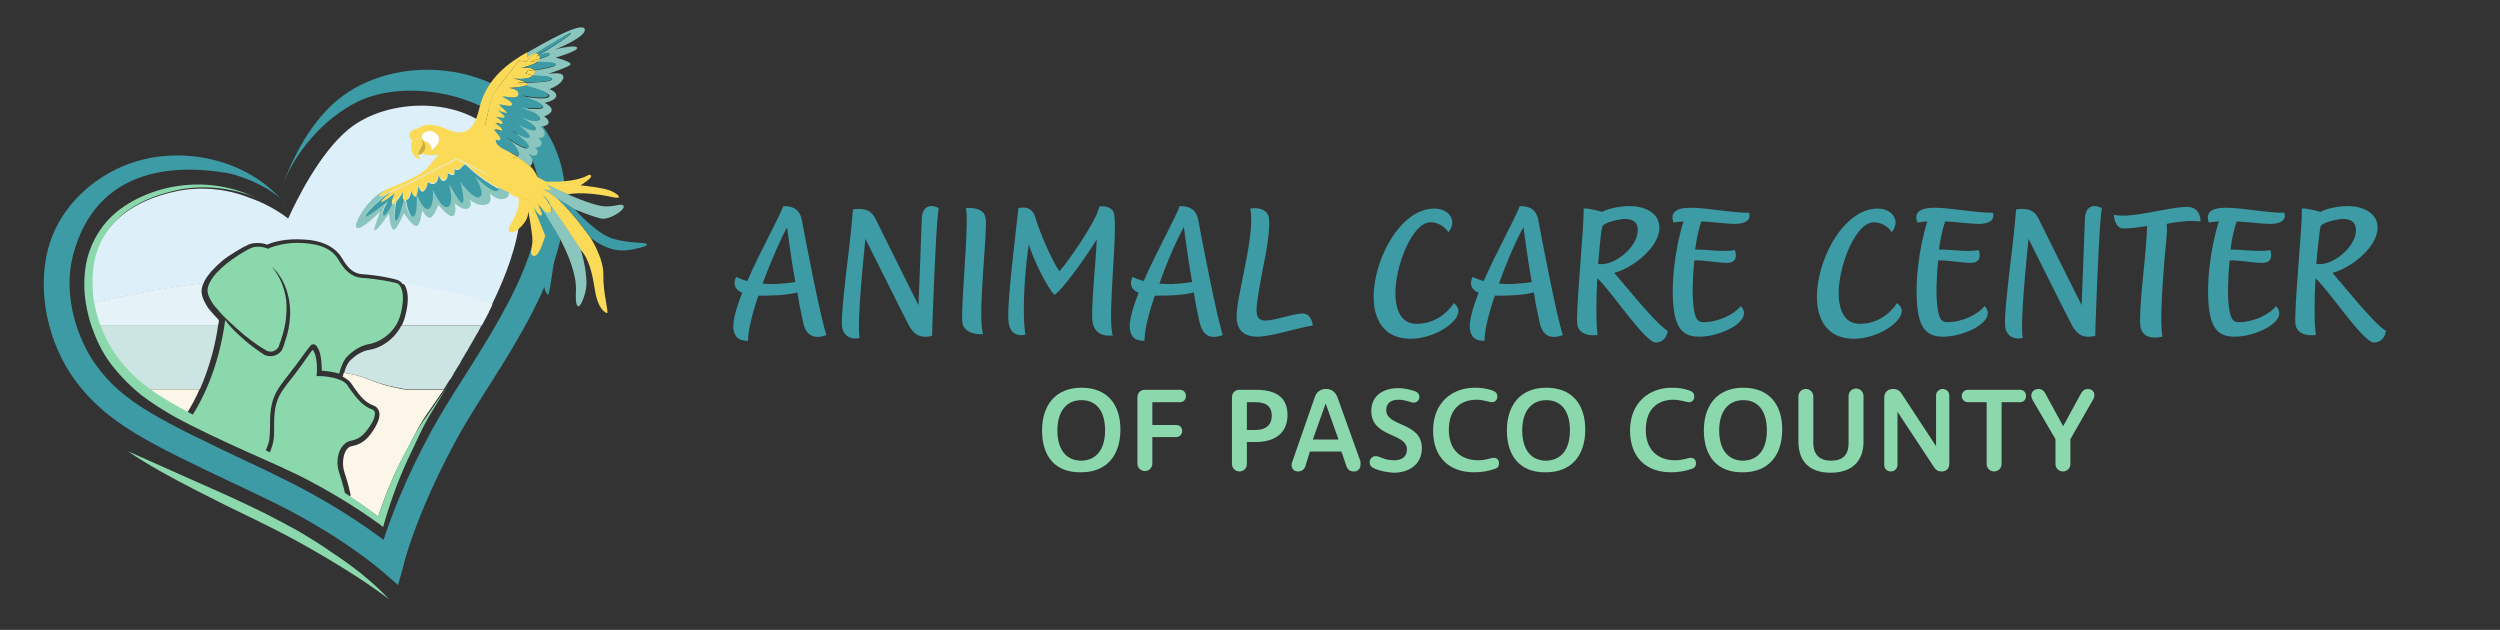 <?xml version="1.0" encoding="UTF-8"?>
<!-- Generator: Adobe Illustrator 25.0.0, SVG Export Plug-In . SVG Version: 6.00 Build 0)  -->
<svg xmlns="http://www.w3.org/2000/svg" xmlns:xlink="http://www.w3.org/1999/xlink" version="1.1" id="Layer_1" x="0px" y="0px" viewBox="0 0 602.9 151.9" style="enable-background:new 0 0 602.9 151.9;" xml:space="preserve">
<rect x="0" y="0" width="602.9" height="151.9" fill="#333333" stroke="none"/>
<style type="text/css">
	.st0{fill:#3C9BA5;}
	.st1{fill:#8BD8AC;}
	.st2{fill:none;}
	.st3{fill:#B3DFF0;}
	.st4{fill:#DDEFF8;}
	.st5{fill:#E5F3F9;}
	.st6{fill:#CCE5E2;}
	.st7{fill:#FBF6E8;}
	.st8{fill:#FADA56;}
	.st9{fill:#8BC6BE;}
	.st10{fill:#C9AE3D;}
	.st11{fill:none;stroke:#8BC6BE;stroke-width:0.27;stroke-miterlimit:10;}
	.st12{fill:#FFFFFF;}
	.st13{fill:#C3E7F4;}
</style>
<g>
	<g>
		<g>
			<path class="st0" d="M193.6,77.3c-0.4-1.7-0.9-4.2-1.3-6.8c-2.4,0.7-5.9,0.8-8.8,0.8h-0.6c-1.5,4.3-2.5,8.4-2.5,10.9     c-2.5,0-3.2-1.1-3.5-2.7c-0.3-1.9,0.6-5.1,2.1-8.9c-1.5-0.6-2.4-1.8-1.5-3.8c0.9,0.4,1.7,0.7,2.7,1c3.1-7.1,7.5-14.9,8.7-18.1     c2.3,0,4,0.7,4.5,3.5c0.6,3.3,4.4,23.2,5.9,27.6C196.1,82,194.2,80.8,193.6,77.3z M183.9,68.4c0.9,0.1,2,0.1,3.1,0.1     c1.6-0.1,3.2-0.2,4.8-0.5c-0.8-4.3-1.4-8.9-2-13.2C188.5,57.2,186,62.7,183.9,68.4z"></path>
			<path class="st0" d="M204.8,59.6c0.4-3.5,0.8-7.5,0.9-9.1c2.2-0.3,4.2-0.2,5.4,2.2c1.5,3.1,10.4,20.9,10.4,20.9     s0.7-17.2,0.8-20.9c0.1-2.5,1.6-3.8,4.1-2.5c-0.5,2.1-1.1,16.2-1.4,24.3c-0.1,2.3-0.2,4.9-0.2,6.5c-2.8,0.7-4.4-0.3-5.6-2.5     c-2.7-5.2-9.1-18.2-10.5-20.9c-0.3,3.3-2.1,19.9-1.4,23.9c-2,0.5-3.8-0.4-4.2-2.5C202.7,77,203.9,67,204.8,59.6z"></path>
			<path class="st0" d="M237.7,52.7c0.5,2.9-1.8,21.6-0.8,27.1c0.1,0.3,0.1,0.6,0.2,0.8c-2.1,0.1-4.6-0.5-5-2.7     c-0.5-3.1,1.6-23.5,0.9-27.4c0-0.1,0-0.2-0.1-0.3C235.5,50,237.4,50.6,237.7,52.7z"></path>
			<path class="st0" d="M243.3,78.2c-0.6-3.3,0.7-13.7,2.3-28c2.1-0.5,3.5,0.3,4,2c0.9,3.2,4.1,10.8,5.9,13.2     c1.8-1.9,9.1-12.3,9.6-15.6c1.6-0.3,3.4,0.4,3.6,1.9c0.8,4.8-1.5,23.1-0.5,28.6c0,0.2,0.1,0.4,0.2,0.6c-2.5,0.3-4.4-0.6-4.9-3.1     c-0.5-2.9,0.8-15,1-20.1c-2.3,3.9-8.4,12.4-10.2,13.4c-1.8-1.7-5.2-8.8-6.2-12.2c-0.9,5.9-1.7,16.7-0.8,21.8     C245.1,81.2,243.7,80.2,243.3,78.2z"></path>
			<path class="st0" d="M289.2,77.3c-0.4-1.7-0.9-4.2-1.3-6.8c-2.4,0.7-5.9,0.8-8.8,0.8h-0.6c-1.5,4.3-2.5,8.4-2.5,10.9     c-2.5,0-3.2-1.1-3.5-2.7c-0.3-1.9,0.6-5.1,2.1-8.9c-1.5-0.6-2.4-1.8-1.5-3.8c0.9,0.4,1.7,0.7,2.7,1c3.1-7.1,7.5-14.9,8.7-18.1     c2.3,0,4,0.7,4.5,3.5c0.6,3.3,4.4,23.2,5.9,27.6C291.7,82,289.9,80.8,289.2,77.3z M279.6,68.4c0.9,0.1,2,0.1,3.1,0.1     c1.6-0.1,3.2-0.2,4.8-0.5c-0.8-4.3-1.4-8.9-2-13.2C284.1,57.2,281.6,62.7,279.6,68.4z"></path>
			<path class="st0" d="M306,52.5c0.4,2.3-0.5,7.8-1.5,12.6c-0.9,4.8-1.7,9-1.4,10.6c0.2,1.1,0.8,1.6,2.1,1.6c2.3,0,6.7-1.7,9-1.7     c1.4,0,2.2,1.3,2.4,2.9c-3.9,0.6-10,2.7-13.4,2.7c-2.8,0-4.5-1.2-4.9-3.7c-0.4-2.4,0.8-7.4,1.6-11.5c1.1-5.4,2.4-12.2,1.6-15.7     C303.8,49.9,305.7,50.7,306,52.5z"></path>
			<path class="st0" d="M345,53.6c-4.9,0-9.5,13-8.3,19.5c0.6,3.3,2.2,5,5,5c4.1,0,7.3-2.5,8.9-5c0,0,0.9,0.6,1.1,1.6     c0.5,2.8-5.7,7-11.5,7c-4.8,0-7.8-2.6-8.7-7.3c-1.6-9,5.3-24.1,14.4-24.1c3.7,0,5.6,3.1,3.4,5.7C348.4,54.6,346.7,53.6,345,53.6z     "></path>
			<path class="st0" d="M371.2,77.3c-0.4-1.7-0.9-4.2-1.3-6.8c-2.4,0.7-5.9,0.8-8.8,0.8h-0.6c-1.5,4.3-2.5,8.4-2.5,10.9     c-2.5,0-3.2-1.1-3.5-2.7c-0.3-1.9,0.6-5.1,2.1-8.9c-1.5-0.6-2.4-1.8-1.5-3.8c0.9,0.4,1.7,0.7,2.7,1c3.1-7.1,7.5-14.9,8.7-18.1     c2.3,0,4,0.7,4.5,3.5c0.6,3.3,4.4,23.2,5.9,27.6C373.7,82,371.8,80.8,371.2,77.3z M361.5,68.4c0.9,0.1,2,0.1,3.1,0.1     c1.6-0.1,3.2-0.2,4.8-0.5c-0.8-4.3-1.4-8.9-2-13.2C366,57.2,363.5,62.7,361.5,68.4z"></path>
			<path class="st0" d="M386.4,51.1c1.6-0.9,4.5-1.4,6.6-1.4c3.5,0,6.6,1.5,7.1,4.3c0.9,4.9-5.9,10.5-10.8,11.8     c2.7,3.1,10,12.3,12.9,14c-0.2,1.5-1.2,2.8-2.9,2.8c-2.6,0-10.7-12.4-14.1-15.5c-0.3,5.6-0.3,11.4,0.1,13.7     c-2.6,0.3-4.5-0.5-4.9-2.4c-0.5-3,1.7-24.1,1.5-28.1C383,50.1,386.4,51.1,386.4,51.1z M385.4,63.6c0.2,0.1,0.4,0.1,0.9,0.1     c3.6,0,9.3-4.7,8.6-8.9c-0.2-1.3-1.3-2-3.1-2c-1,0-5.2,0.8-5.4,1.9C386.1,55.8,385.8,58.9,385.4,63.6z"></path>
			<path class="st0" d="M409.8,81.2c-3.2,0-5.2-1.3-6-5.6c-1.1-6.3,0.2-16,2.2-22.2c-0.6,0.1-2,0.1-2.4,0.3     c-0.9-2.4,0.5-3.6,4.1-3.6c4,0,10.3,1.3,14.1,1.2c0.6,1.9-1.1,2.7-3.4,2.7c-1.9,0-5.6-0.5-8.1-0.6c-0.6,1.7-1.2,4.3-1.5,6.8     c2-0.1,5.1,0.4,7.6,0.3c0.8,0,1.5-0.1,2-0.2c0.6,1.9,0,3.1-1.9,3.1c-2.2,0-5.8-0.7-7.9-0.6c-0.4,4.2-0.6,8.6-0.1,11.8     c0.4,2.3,0.9,3.1,2.3,3.1c3.6,0,7.5-1.9,9-3.9C423.1,77.3,415.1,81.2,409.8,81.2z"></path>
			<path class="st0" d="M451.9,53.6c-4.9,0-9.5,13-8.3,19.5c0.6,3.3,2.2,5,5,5c4.1,0,7.3-2.5,8.9-5c0,0,0.9,0.6,1.1,1.6     c0.5,2.8-5.7,7-11.5,7c-4.8,0-7.8-2.6-8.7-7.3c-1.6-9,5.3-24.1,14.4-24.1c3.7,0,5.6,3.1,3.4,5.7     C455.4,54.6,453.6,53.6,451.9,53.6z"></path>
			<path class="st0" d="M468.6,81.2c-3.2,0-5.2-1.3-6-5.6c-1.1-6.3,0.2-16,2.2-22.2c-0.6,0.1-2,0.1-2.4,0.3     c-0.9-2.4,0.5-3.6,4.1-3.6c4,0,10.3,1.3,14.1,1.2c0.6,1.9-1.1,2.7-3.4,2.7c-1.9,0-5.6-0.5-8.1-0.6c-0.6,1.7-1.2,4.3-1.5,6.8     c2-0.1,5.1,0.4,7.6,0.3c0.8,0,1.5-0.1,2-0.2c0.6,1.9,0,3.1-1.9,3.1c-2.2,0-5.8-0.7-7.9-0.6c-0.4,4.2-0.6,8.6-0.1,11.8     c0.4,2.3,0.9,3.1,2.3,3.1c3.6,0,7.5-1.9,9-3.9C481.9,77.3,473.9,81.2,468.6,81.2z"></path>
			<path class="st0" d="M485.3,59.6c0.4-3.5,0.8-7.5,0.9-9.1c2.2-0.3,4.2-0.2,5.4,2.2c1.5,3.1,10.4,20.9,10.4,20.9     s0.7-17.2,0.8-20.9c0.1-2.5,1.6-3.8,4.1-2.5c-0.5,2.1-1.1,16.2-1.4,24.3c-0.1,2.3-0.2,4.9-0.2,6.5c-2.8,0.7-4.4-0.3-5.6-2.5     c-2.7-5.2-9.1-18.2-10.5-20.9c-0.3,3.3-2.1,19.9-1.4,23.9c-2,0.5-3.8-0.4-4.2-2.5C483.2,77,484.4,67,485.3,59.6z"></path>
			<path class="st0" d="M527.5,49.9c3.3,0,3.2,3.5,3.2,3.5c-0.7-0.1-1.7-0.1-2.9-0.1c-1.7,0.1-3.5,0.3-5.3,0.7     c0.3,1.8-0.3,5.6-0.6,9.7c-0.5,6.1-1,14.8-0.4,17.5c-2.6,0.6-4.9,0-5.3-2.4c-0.3-1.7,0.1-7.2,0.7-12.9c0.5-4.7,0.8-8.6,0.9-11.4     c-1.9,0.3-4,0.6-5.8,0.6c-1.4,0-2.2-1.8-2.2-3.3C514.1,52.8,522.7,49.9,527.5,49.9z"></path>
			<path class="st0" d="M538.9,81.2c-3.2,0-5.2-1.3-6-5.6c-1.1-6.3,0.2-16,2.2-22.2c-0.6,0.1-2,0.1-2.4,0.3     c-0.9-2.4,0.5-3.6,4.1-3.6c4,0,10.3,1.3,14.1,1.2c0.6,1.9-1.1,2.7-3.4,2.7c-1.9,0-5.6-0.5-8.1-0.6c-0.6,1.7-1.2,4.3-1.5,6.8     c2-0.1,5.1,0.4,7.6,0.3c0.8,0,1.5-0.1,2-0.2c0.6,1.9,0,3.1-1.9,3.1c-2.2,0-5.8-0.7-7.9-0.6c-0.4,4.2-0.6,8.6-0.1,11.8     c0.4,2.3,0.9,3.1,2.3,3.1c3.6,0,7.5-1.9,9-3.9C552.2,77.3,544.2,81.2,538.9,81.2z"></path>
			<path class="st0" d="M559.6,51.1c1.6-0.9,4.5-1.4,6.6-1.4c3.5,0,6.6,1.5,7.1,4.3c0.9,4.9-5.9,10.5-10.8,11.8     c2.7,3.1,10,12.3,12.9,14c-0.2,1.5-1.2,2.8-2.9,2.8c-2.6,0-10.7-12.4-14.1-15.5c-0.3,5.6-0.3,11.4,0.1,13.7     c-2.6,0.3-4.5-0.5-4.9-2.4c-0.5-3,1.7-24.1,1.5-28.1C556.2,50.1,559.6,51.1,559.6,51.1z M558.6,63.6c0.2,0.1,0.4,0.1,0.9,0.1     c3.6,0,9.3-4.7,8.6-8.9c-0.2-1.3-1.3-2-3.1-2c-1,0-5.2,0.8-5.4,1.9C559.4,55.8,559,58.9,558.6,63.6z"></path>
		</g>
		<g>
			<path class="st1" d="M251.3,103.8c0-6,3.2-10.3,9.5-10.3c6.3,0,9.4,4.1,9.4,10.1c0,6.1-3.2,10.3-9.5,10.3     C254.4,114,251.3,110,251.3,103.8z M266.5,103.8c0-4.7-2.1-7.3-5.7-7.3c-3.6,0-5.8,2.7-5.8,7.3c0,4.6,2.1,7.3,5.8,7.3     C264.4,111,266.5,108.4,266.5,103.8z"></path>
			<path class="st1" d="M277.9,102.5h5.8c0.8,0,1.4,0.6,1.4,1.4c0,0.8-0.6,1.5-1.4,1.5h-5.8v6.4c0,1-0.8,1.8-1.8,1.8     s-1.8-0.8-1.8-1.8V95.8c0-1.1,0.8-1.8,1.8-1.8h8.4c0.9,0,1.5,0.6,1.5,1.5c0,0.9-0.6,1.5-1.5,1.5h-6.6V102.5z"></path>
			<path class="st1" d="M297.1,111.9V95.8c0-1.1,0.8-1.8,1.8-1.8h3.9c4.5,0,7.7,1.5,7.7,6.1c0,4.2-2.9,6.5-7.7,6.5h-2.1v5.3     c0,1-0.8,1.8-1.8,1.8C297.9,113.7,297.1,112.9,297.1,111.9z M302.8,103.7c2.5,0,3.9-1.3,3.9-3.4c0-2.5-1.6-3.3-3.9-3.3h-2.1v6.7     H302.8z"></path>
			<path class="st1" d="M328.1,112.1c0,1-0.7,1.6-1.6,1.6c-0.9,0-1.6-0.4-1.9-1.6l-1.1-3.2h-7.6l-1,3.2c-0.3,1.2-1,1.6-1.9,1.6     c-1.2,0-1.8-1.1-1.4-2.2l5.5-15.8c0.4-1.2,1.4-1.9,2.7-1.9s2.2,0.7,2.7,1.9l5.6,15.6C328.1,111.6,328.1,111.9,328.1,112.1z      M316.6,106h6.2l-3.1-8.7h0L316.6,106z"></path>
			<path class="st1" d="M331.3,112.9c-0.7-0.3-1-0.8-1-1.4c0-0.8,0.6-1.5,1.5-1.5c1,0,1.9,1,4.4,1c1.8,0,3.1-0.8,3.1-2.6     c0-4.1-8.6-2.8-8.6-9.3c0-3.7,2.9-5.5,6.5-5.5c1.3,0,2.7,0.3,3.9,0.7c0.9,0.3,1.2,0.8,1.2,1.4c0,0.7-0.5,1.4-1.4,1.4     c-0.7,0-1.8-0.7-3.7-0.7c-1.7,0-2.9,0.8-2.9,2.5c0,4.1,8.6,2.8,8.6,9.2c0,3.9-3.1,5.9-6.8,5.9     C334.5,113.9,332.7,113.6,331.3,112.9z"></path>
			<path class="st1" d="M345.6,103.8c0-6.6,4.5-10.3,10.1-10.3c1.6,0,2.9,0.2,4.3,0.7c0.8,0.3,1.1,0.8,1.1,1.4     c0,0.8-0.5,1.4-1.3,1.4c-0.6,0-2.1-0.6-3.7-0.6c-3.6,0-6.7,2-6.7,7.3c0,4.9,3,7.3,7.1,7.3c1.9,0,3.1-0.6,3.7-0.6     c0.9,0,1.3,0.6,1.3,1.3c0,0.7-0.3,1.2-1.1,1.4c-1.4,0.5-3.1,0.8-4.9,0.8C349.7,113.9,345.6,110.5,345.6,103.8z"></path>
			<path class="st1" d="M363.4,103.8c0-6,3.2-10.3,9.5-10.3c6.3,0,9.4,4.1,9.4,10.1c0,6.1-3.2,10.3-9.5,10.3     C366.6,114,363.4,110,363.4,103.8z M378.6,103.8c0-4.7-2.1-7.3-5.7-7.3c-3.6,0-5.8,2.7-5.8,7.3c0,4.6,2.1,7.3,5.8,7.3     C376.5,111,378.6,108.4,378.6,103.8z"></path>
			<path class="st1" d="M393.1,103.8c0-6.6,4.5-10.3,10.1-10.3c1.6,0,2.9,0.2,4.3,0.7c0.8,0.3,1.1,0.8,1.1,1.4     c0,0.8-0.5,1.4-1.3,1.4c-0.6,0-2.1-0.6-3.7-0.6c-3.6,0-6.7,2-6.7,7.3c0,4.9,3,7.3,7.1,7.3c1.9,0,3.1-0.6,3.7-0.6     c0.9,0,1.3,0.6,1.3,1.3c0,0.7-0.3,1.2-1.1,1.4c-1.4,0.5-3.1,0.8-4.9,0.8C397.2,113.9,393.1,110.5,393.1,103.8z"></path>
			<path class="st1" d="M410.9,103.8c0-6,3.2-10.3,9.5-10.3c6.3,0,9.4,4.1,9.4,10.1c0,6.1-3.2,10.3-9.5,10.3     C414.1,114,410.9,110,410.9,103.8z M426.1,103.8c0-4.7-2.1-7.3-5.7-7.3c-3.6,0-5.8,2.7-5.8,7.3c0,4.6,2.1,7.3,5.8,7.3     C424,111,426.1,108.4,426.1,103.8z"></path>
			<path class="st1" d="M441.5,114c-4.8,0-7.8-2.4-7.8-7.6V95.6c0-1,0.8-1.8,1.8-1.8c1,0,1.8,0.8,1.8,1.8v11.2     c0,2.9,1.6,4.3,4.3,4.3c2.7,0,4.2-1.3,4.2-4.2V95.5c0-1,0.8-1.8,1.8-1.8c1,0,1.8,0.8,1.8,1.8v10.8     C449.5,111.3,446.5,114,441.5,114z"></path>
			<path class="st1" d="M454.4,112.1V96c0-1.4,0.8-2.2,2.2-2.2c0.8,0,1.4,0.3,1.9,1l8.4,12.8h0V95.4c0-0.9,0.7-1.6,1.6-1.6     c0.9,0,1.6,0.7,1.6,1.6v16.4c0,1.2-0.7,1.9-1.9,1.9c-0.7,0-1.3-0.3-1.7-0.9l-8.9-13.5h0v12.8c0,0.9-0.7,1.6-1.6,1.6     C455,113.7,454.4,113,454.4,112.1z"></path>
			<path class="st1" d="M482.7,111.9c0,1-0.8,1.8-1.8,1.8c-1,0-1.8-0.8-1.8-1.8V97h-4.5c-0.9,0-1.5-0.7-1.5-1.5     c0-0.8,0.6-1.5,1.5-1.5h12.5c0.9,0,1.5,0.6,1.5,1.5c0,0.9-0.6,1.5-1.5,1.5h-4.4V111.9z"></path>
			<path class="st1" d="M490.2,96.5c-0.8-1.3-0.1-2.7,1.4-2.7c0.7,0,1.2,0.3,1.6,1l4.3,7.9h0.1l4.3-7.9c0.4-0.7,1-1,1.6-1     c1.4,0,2,1.3,1.3,2.5l-5.5,9.6v6c0,1-0.8,1.8-1.8,1.8c-1,0-1.8-0.8-1.8-1.8v-6L490.2,96.5z"></path>
		</g>
	</g>
	<g>
		<g>
			<g>
				<path class="st0" d="M96,141.1l-3.9-3.4c-0.1-0.1-10.6-9.2-28.1-17.5c-2.4-1.2-4.7-2.2-6.9-3.3c-21.6-10.2-31.4-14.9-39-25.2      c-6.6-9-9.2-21.5-6.5-31.7c2.4-9.1,9.5-16.3,18-19.9c12.9-5.5,29.9-2.2,39,8.9c0.1,0.2,0.3,0.3,0.4,0.5      c-2.5-3.8-10.3-7.1-14.4-7.8c-6.8-1.1-30.7-4.4-37,19.9c-2.5,9.6,1,20.2,5.6,26.5c6.6,9.1,15.4,13.2,36.6,23.3      c2.2,1,4.5,2.1,6.9,3.3c12.3,5.9,21.2,12,25.8,15.5c1.7-5.2,5.1-14.5,11.7-26.6c2.2-4,4.8-8.1,7.6-12.5      c11.1-17.6,26.8-41.7,12.8-58.9c-8.1-10-27.3-13.1-38.3-7.7c-8.2,4-15.3,12.3-18.2,20.4c2.9-8.1,8-17.6,15.9-22.7      c13.7-8.9,34.9-6.7,45.4,6.2c16.8,20.7-0.7,47.7-12.4,66.1c-2.7,4.3-5.3,8.4-7.3,12.2c-9.7,18-12.4,29.6-12.4,29.7L96,141.1z"></path>
			</g>
		</g>
		<path class="st2" d="M54.6,72.1C54.6,72.1,54.6,72.1,54.6,72.1C54.6,72.1,54.6,72.1,54.6,72.1C54.6,72.1,54.6,72.1,54.6,72.1z"></path>
		<path class="st1" d="M93.9,144.6c-4.8-3.7-9.9-6.9-15.1-10c-5.2-3.1-10.5-6-15.9-8.6c-2.7-1.4-5.4-2.6-8.2-4    c-2.7-1.4-5.4-2.7-8.1-4.1c-5.4-2.8-10.8-5.7-15.8-9.1c5.5,2.5,11.1,4.9,16.6,7.4c5.5,2.4,11,4.9,16.5,7.6    c2.7,1.4,5.4,2.8,8.1,4.3c2.6,1.6,5.2,3.1,7.7,4.9C84.9,136.4,89.7,140.1,93.9,144.6z"></path>
		<path class="st2" d="M95.9,67.3c-0.9-0.3-4.4-1.1-8.7-1.4c-1.8-0.1-3.1-1.2-4.6-3.8c-1.4-2.4-4-3.9-7.6-4.4    c-1.1-0.2-2.2-0.2-3.3-0.2c-3.6,0-6.2,0.9-7.2,1.3c-0.5-0.2-1.3-0.4-2.3-0.4c-0.8,0-1.5,0.1-2.2,0.4c-1.4,0.6-4.6,2.6-6.3,3.9    c-2.1,1.7-3.5,3.4-4.3,4.9c-0.1,0.2-0.1,0.3-0.2,0.5c-0.9,2-0.6,3.5,1.1,6.1c0,0,0.1,0.1,0.1,0.1c0.9,1.1,1.7,2,2.5,2.8    c0,0.4-0.1,0.8-0.2,1.2c-0.6,3.8-1.8,9.5-4.5,15.4c-0.9,1.9-1.9,3.8-3,5.7c0.4,0.2,0.7,0.4,1.1,0.6c5.4-8.7,7.2-18.1,7.8-22.8    c1.3,1.5,2.7,2.9,4.1,4.3c1.3,1.2,2.7,2.3,4.2,3.3c0.4,0.3,0.7,0.5,1.2,0.8c0.5,0.2,1,0.3,1.5,0.3c1.1,0,2.1-0.6,2.7-1.5    c0.1-0.2,0.3-0.5,0.3-0.7l0.2-0.6c0.2-0.4,0.3-0.9,0.4-1.3c0.3-0.9,0.5-1.7,0.7-2.6c0.3-1.8,0.5-3.6,0.3-5.4    c-0.3-3.6-1.7-7.2-4.5-9.6c1.2,1.3,2.1,2.9,2.7,4.5c0.6,1.6,0.9,3.4,1,5.1c0,1.7-0.1,3.5-0.5,5.2c-0.2,0.8-0.4,1.7-0.7,2.5    c-0.1,0.4-0.3,0.8-0.4,1.2l-0.2,0.6c-0.1,0.2-0.1,0.3-0.2,0.5c-0.4,0.6-1.1,1-1.8,1c-0.4,0-0.7,0-1-0.2c-0.3-0.1-0.7-0.4-1.1-0.7    c-1.5-1-2.9-2-4.3-3.1c-1.4-1.1-2.7-2.3-3.9-3.5c-1.2-1.2-2.4-2.5-3.5-3.8c-1.7-2.6-1.7-3.6-0.9-5.4c0.8-1.6,2.4-3.1,4-4.5    c1.6-1.3,4.7-3.2,6-3.8c1.9-0.8,4,0.2,4,0.2s4-2.2,10.3-1.2c3.8,0.6,5.7,2.1,6.7,3.8c1.3,2.3,3,4.2,5.6,4.4    c4.4,0.3,7.7,1.1,8.5,1.3c1.2,0.4,2.1,2.9,0.9,7.5c-1.2,4.5-5.2,6.8-7.7,7.2c-1.8,0.3-3.7,1.5-5,2.8c-1.1,1.1-1.7,2.8-2.1,4.3    c-1.4-0.4-2.8-0.6-4.2-0.7c0.1-1.4,0-2.7-0.4-4.1c-0.1-0.4-0.2-0.8-0.4-1.1c-0.1-0.2-0.2-0.4-0.3-0.5c-0.1-0.2-0.3-0.4-0.6-0.6    c-0.2-0.1-0.4-0.1-0.6,0c-0.2,0.1-0.3,0.1-0.4,0.2c-0.1,0.1-0.2,0.2-0.3,0.4c0,0-0.1,0.1-0.1,0.1c0,0,0,0,0,0c0,0,0,0,0,0    c-0.3,0.4-0.7,0.9-1.2,1.6c-0.7,1-1.6,2.3-2.9,3.9l-0.6,0.8c-3.6,4.5-4.8,6-4.7,13.5c0,1,0,1.8-0.2,2.7c-0.1,0.5-0.4,1.4-0.8,2.3    l1,0.5c0.4-1.1,0.8-2,0.8-2.6c0.1-0.9,0.2-1.9,0.2-2.9c-0.1-7,1-8.3,4.5-12.7l0.6-0.8c1.3-1.7,2.2-3,2.9-4c0.5-0.7,1-1.5,1.3-1.7    c0.1,0.1,0.1,0.2,0.3,0.4c1,1.9,0.7,5.2,0.7,5.3l-0.1,0.6l0.6,0c1.6,0.1,5.5,0.4,6.8,2.1c0.3,0.4,0.6,0.8,0.9,1.3    c1.4,1.9,2.8,3.9,5.3,4.7c0.4,0.1,0.6,0.7,0.5,1.2c-0.1,0.7-0.4,1.5-0.9,2.3c-1.3,2.2-2.6,3.6-4.9,4c-0.9,0.2-1.7,0.7-2.3,1.7    c-0.9,1.6-1.1,4-0.5,6c0.3,0.9,0.9,2.8,1.4,4.9c0.4,0.3,0.8,0.6,1.2,0.8c0.1-0.2,0.1-0.5,0.1-0.7c-0.5-2.4-1.2-4.5-1.5-5.4    c-0.5-1.6-0.4-3.7,0.4-5c0.4-0.6,0.8-1,1.4-1.1c2.8-0.5,4.2-2.1,5.7-4.6c0.6-0.9,0.9-1.8,1-2.7c0.1-1-0.3-2.2-1.4-2.5    c-2.1-0.7-3.3-2.4-4.7-4.3c-0.3-0.4-0.6-0.9-0.9-1.3c-0.5-0.6-1.1-1-1.9-1.4c0-0.1,0.1-0.1,0.1-0.2c0.1-0.2,0.1-0.4,0.2-0.7    c0.3-1.1,0.8-2.3,1.6-3.1c1.3-1.3,3-2.2,4.3-2.4c2.8-0.4,6.1-2.4,7.9-5.9c0.3-0.7,0.6-1.4,0.8-2.2c1.1-4,0.7-6.7-0.4-8    C96.9,67.8,96.4,67.5,95.9,67.3z"></path>
		<path class="st3" d="M118.7,73.5c-0.3,0.6-0.6,1.1-0.8,1.7C118.1,74.6,118.4,74.1,118.7,73.5z"></path>
		<path class="st4" d="M43.1,46c-6,1.2-11.9,3.6-16,8.1c-2,2.2-3.5,4.9-4.3,7.8c-0.8,2.9-1,5.9-0.7,8.9c0.1,0.8,0.2,1.6,0.3,2.4    c5.9-1.5,15.3-3.5,26.7-4.9c0.1-0.2,0.1-0.3,0.2-0.5c0.8-1.5,2.2-3.1,4.3-4.9c1.7-1.4,4.9-3.3,6.3-3.9c0.7-0.3,1.4-0.4,2.2-0.4    c1,0,1.8,0.2,2.3,0.4c1.1-0.5,3.6-1.3,7.2-1.3c1.1,0,2.2,0.1,3.3,0.2c3.6,0.5,6.2,2,7.6,4.4c1.5,2.6,2.9,3.6,4.6,3.8    c4.4,0.3,7.8,1.1,8.7,1.4c0.5,0.2,1,0.5,1.3,1c7.2,1,14.4,2.7,21.5,5c6.9-14.1,10.9-29.2,1.3-40.7c-7.9-9.5-26.4-9.5-36-1.5    c-6.7,5.6-12.2,16.5-14.4,21.4c-2.2-1.7-5.5-3.7-9.6-5.1c0.4,0.2,0.8,0.3,1.2,0.5C55.5,45.6,49.1,44.9,43.1,46z"></path>
		<path class="st5" d="M52.8,77.2c-0.8-0.8-1.6-1.7-2.5-2.8c0,0-0.1-0.1-0.1-0.1c-1.7-2.7-2-4.1-1.1-6.1    c-11.4,1.4-20.7,3.4-26.7,4.9c0.3,1.8,0.8,3.6,1.4,5.3h28.8C52.7,78,52.8,77.6,52.8,77.2z"></path>
		<path class="st5" d="M118.8,73.3c-7.1-2.3-14.3-3.9-21.5-5c1.1,1.4,1.5,4,0.4,8c-0.2,0.8-0.5,1.5-0.8,2.2h19.3    c0.6-1.1,1.1-2.1,1.7-3.2c0,0,0,0,0-0.1c0.3-0.6,0.6-1.1,0.8-1.7C118.7,73.4,118.7,73.3,118.8,73.3    C118.8,73.3,118.8,73.3,118.8,73.3z"></path>
		<path class="st6" d="M88.9,84.4c-1.3,0.2-3,1.1-4.3,2.4c-0.8,0.7-1.3,2-1.6,3.1c2.1,0.3,3.9,0.8,5.5,1.4c2.6,1,4.3,1.7,9.6,2.6    h8.9c0.4-0.6,0.8-1.3,1.2-1.9c0.1-0.2,0.3-0.5,0.5-0.7c0.3-0.5,0.6-0.9,0.8-1.4c0.2-0.3,0.3-0.5,0.5-0.8c0.4-0.6,0.7-1.2,1.1-1.8    c0.1-0.2,0.2-0.4,0.3-0.6c0.5-0.8,0.9-1.6,1.4-2.3c0.1-0.2,0.2-0.4,0.3-0.6c0.4-0.7,0.8-1.4,1.2-2.1c0.1-0.2,0.2-0.3,0.3-0.5    c0.5-0.8,0.9-1.6,1.4-2.5c0-0.1,0.1-0.2,0.1-0.2c0,0,0,0,0,0h0H96.8C95,82,91.7,84,88.9,84.4z"></path>
		<path class="st6" d="M52.6,78.4H23.9c1.1,3.2,2.7,6.2,4.9,8.8c2,2.6,4.4,4.7,7,6.7h12.4C50.8,88,52.1,82.2,52.6,78.4z"></path>
		<path class="st7" d="M35.7,93.9c2.3,1.7,4.7,3.1,7.2,4.5c0.7,0.4,1.5,0.8,2.2,1.2c1.2-1.9,2.2-3.8,3-5.7H35.7z"></path>
		<path class="st7" d="M88.4,91.3c-1.5-0.6-3.4-1.1-5.5-1.4c-0.1,0.2-0.1,0.5-0.2,0.7c0,0.1,0,0.1-0.1,0.2c0.7,0.4,1.4,0.8,1.9,1.4    c0.3,0.4,0.6,0.8,0.9,1.3c1.3,1.8,2.6,3.6,4.7,4.3c1.1,0.4,1.5,1.5,1.4,2.5c-0.1,0.9-0.5,1.8-1,2.7c-1.5,2.5-2.9,4.1-5.7,4.6    c-0.6,0.1-1,0.5-1.4,1.1c-0.7,1.3-0.9,3.3-0.4,5c0.3,0.9,1,3,1.5,5.4c0.1,0.2,0,0.5-0.1,0.7c2.3,1.5,4.6,3.1,6.8,4.8    c1.8-5.5,4-10.8,6.8-15.9c1.5-2.7,2.8-5.6,4.5-8.2l4.5-6.5H107H98C92.7,93.1,91,92.3,88.4,91.3z"></path>
		<path class="st1" d="M98,108.6c-2.8,5.1-4.9,10.4-6.8,15.9c-2.2-1.7-4.5-3.2-6.8-4.8c-0.4-0.3-0.8-0.6-1.2-0.8    c-0.5-2.1-1.1-4-1.4-4.9c-0.7-2-0.5-4.4,0.5-6c0.6-0.9,1.3-1.5,2.3-1.7c2.3-0.4,3.5-1.8,4.9-4c0.5-0.8,0.8-1.5,0.9-2.3    c0.1-0.5-0.1-1-0.5-1.2c-2.4-0.8-3.9-2.8-5.3-4.7c-0.3-0.4-0.6-0.8-0.9-1.3c-1.3-1.7-5.2-2.1-6.8-2.1l-0.6,0l0.1-0.6    c0,0,0.3-3.4-0.7-5.3c-0.1-0.2-0.2-0.4-0.3-0.4c-0.3,0.2-0.7,0.9-1.3,1.7c-0.7,1-1.6,2.3-2.9,4l-0.6,0.8    c-3.5,4.4-4.6,5.7-4.5,12.7c0,1,0,2-0.2,2.9c-0.1,0.6-0.4,1.5-0.8,2.6l-1-0.5c0.4-0.9,0.7-1.8,0.8-2.3c0.1-0.9,0.2-1.7,0.2-2.7    c-0.1-7.4,1.1-8.9,4.7-13.5l0.6-0.8c1.3-1.6,2.2-3,2.9-3.9c0.5-0.7,0.9-1.2,1.2-1.6c0,0,0,0,0,0c0,0,0,0,0,0c0,0,0.1-0.1,0.1-0.1    c0.1-0.1,0.2-0.2,0.3-0.4c0.1-0.1,0.2-0.2,0.4-0.2c0.2-0.1,0.4-0.1,0.6,0c0.4,0.2,0.5,0.4,0.6,0.6c0.1,0.2,0.2,0.4,0.3,0.5    c0.2,0.4,0.3,0.8,0.4,1.1c0.3,1.4,0.4,2.7,0.4,4.1c1.4,0.1,2.8,0.3,4.2,0.7c0.4-1.5,1-3.3,2.1-4.3c1.3-1.3,3.2-2.5,5-2.8    c2.5-0.4,6.5-2.6,7.7-7.2c1.2-4.5,0.3-7.1-0.9-7.5c-0.7-0.2-4.1-1-8.5-1.3c-2.6-0.2-4.3-2.1-5.6-4.4c-1-1.7-2.9-3.3-6.7-3.8    c-6.3-0.9-10.3,1.2-10.3,1.2s-2-1-4-0.2c-1.3,0.5-4.4,2.5-6,3.8c-1.6,1.3-3.2,2.9-4,4.5c-0.9,1.8-0.8,2.8,0.9,5.4    c1.1,1.3,2.2,2.6,3.5,3.8c1.3,1.2,2.6,2.4,3.9,3.5c1.4,1.1,2.8,2.2,4.3,3.1c0.4,0.2,0.8,0.5,1.1,0.7c0.3,0.1,0.7,0.2,1,0.2    c0.7,0,1.4-0.4,1.8-1c0.1-0.2,0.2-0.3,0.2-0.5l0.2-0.6c0.2-0.4,0.3-0.8,0.4-1.2c0.3-0.8,0.5-1.7,0.7-2.5c0.4-1.7,0.5-3.4,0.5-5.2    c0-1.7-0.4-3.5-1-5.1c-0.6-1.6-1.5-3.2-2.7-4.5c2.7,2.3,4.2,6,4.5,9.6c0.2,1.8,0,3.6-0.3,5.4c-0.2,0.9-0.4,1.8-0.7,2.6    c-0.1,0.4-0.3,0.9-0.4,1.3l-0.2,0.6c-0.1,0.2-0.2,0.5-0.3,0.7c-0.6,0.9-1.6,1.5-2.7,1.5c-0.5,0-1.1-0.1-1.5-0.3    c-0.5-0.3-0.8-0.5-1.2-0.8c-1.5-1-2.9-2.1-4.2-3.3c-1.5-1.3-2.9-2.7-4.1-4.3c-0.6,4.7-2.4,14.1-7.8,22.8c-0.4-0.2-0.7-0.4-1.1-0.6    c-0.7-0.4-1.5-0.8-2.2-1.2c-2.5-1.4-4.9-2.8-7.2-4.5c-2.6-1.9-5-4.1-7-6.7c-2.1-2.6-3.7-5.6-4.9-8.8c-0.6-1.7-1.1-3.5-1.4-5.3    c-0.1-0.8-0.3-1.6-0.3-2.4c-0.2-3-0.1-6,0.7-8.9c0.8-2.9,2.2-5.5,4.3-7.8c4-4.5,10-6.9,16-8.1c6-1.1,12.4-0.4,18.2,1.9    c-0.4-0.2-0.8-0.4-1.2-0.5c-5.3-2.3-11.3-3.1-17.1-2.3c-3.1,0.4-6.2,1.3-9.1,2.6c-2.9,1.3-5.7,3.1-7.9,5.4    c-2.2,2.3-3.9,5.2-4.9,8.3c-1,3.1-1.2,6.4-1,9.6c0.3,3.2,1,6.4,2.2,9.4c1.1,3,2.7,5.9,4.7,8.4c2,2.5,4.3,4.8,6.8,6.8    c2.5,1.9,5.2,3.6,8,5.2c5.5,3,11.2,5.6,16.9,8.2l8.5,3.8c2.8,1.3,5.6,2.6,8.3,4.1c5.4,2.9,10.7,6.2,15.7,9.8l0.9,0.7l0.3-1.1    c1.7-5.8,3.8-11.5,6.5-17c1.3-2.7,2.6-5.7,4.1-8.3l4.8-7.9l-0.7,1.1l-4.5,6.5C100.9,103,99.5,105.9,98,108.6z"></path>
		<path class="st2" d="M76.3,82.7C76.3,82.7,76.3,82.7,76.3,82.7C76.3,82.7,76.3,82.7,76.3,82.7C76.3,82.7,76.3,82.7,76.3,82.7z"></path>
		<g>
			<path class="st8" d="M147.7,46.2c-1.9-1-7.7-1.5-7.7-1.5s3.1-1.9,2.5-2.4c-0.6-0.5-0.5,0.3-3.6,1c-3.1,0.7-7.2,0.5-7.2,0.5     l-2.1-1.1c-0.6-1.6-1.8-2.7-1.8-2.7s-1.2-1.1-3.1-2.3c-1.6,0.9-2.9,0.2-2.9,0.2l-5.1-6.3c0,0,1.5-7.4,2.3-8.9     c0.9-1.5,6.2-8.1,6.2-8.1l1.7,0.3l1.3-1.4c0,0,0.4-0.3,1.1-0.7c-1-0.3-2.2,1-2.2,1l0-1.2c-4,2.3-9.8,6.1-11.5,13.5     c-1.7,7.4-5.3,6.1-8,5c-2.7-1.2-4.7-1.3-6.1-0.5c-1.4,0.9-1.5,0.2-2.4,1.2c-1,1,0.3,2.1,0.3,2.1l0,0.1c0.4-0.8,1.2-0.8,2.1-0.3     c0,0,0.1,0,0.1,0.1c0,0,0,0,0,0c0,0,0.1,0.1,0.1,0.1c0,0,0,0,0,0c0,0,0,0,0,0c0,0,0,0,0,0c0,0,0,0,0,0c0.2,0.2,1.3,1.3,0.3,2.6     c-0.2,0.2-0.4,0.4-0.5,0.5l0,0c2.1,0.7,4.3,0.3,4.4,0.3c0,0-0.9,0.7-2.6,2.9c-1.6,2.1-6.4,3.9-9.9,5.4c0,0,0,0,0,0     c-0.2,0.1-2.5,1.4-1.9,1.7c0.3,0.2,1-0.1,1.6-0.5c0,0,0,0,0,0l0,0c0.5-0.3,1-0.6,1.1-0.7c-0.1,0-0.2,0.2-0.4,0.3l5-2.4l11.3-5.8     l6.8,3.4c0,0,3.3,2.2,3.3,3.7c0.8,0.4,1.6,0.8,2.5,1.2c1,0.8,2.1,1,2.1,1s0.5,0,1,0.5c0,0,1.9-0.3,2.3,0.9l0,0.1l0.1,0.2l0,0     c0.6,1.4,2.3,4.1,2.5,2.3c0,0,0-0.1-0.1-0.2c0,0,0-0.1,0-0.1c0-0.1-0.1-0.1-0.1-0.2c0-0.1-0.1-0.1-0.1-0.2c0,0,0-0.1,0-0.1     c0-0.1-0.1-0.2-0.1-0.3c0,0,0-0.1-0.1-0.1c-0.1-0.2-0.2-0.4-0.2-0.5l0,0c-0.1-0.2-0.2-0.4-0.2-0.5c0,0,0,0,0,0     c-0.1-0.1-0.1-0.2-0.2-0.3c-0.1-0.2-0.2-0.4-0.3-0.6c0.1,0.3,0.4,0.8,0.8,1.4c0.1,0.1,0.1,0.2,0.2,0.2c0.1,0.1,0.1,0.2,0.2,0.3     l0,0c0.1,0.1,0.1,0.2,0.2,0.2c0.1,0.1,0.2,0.2,0.3,0.3c0,0,0.1,0.1,0.1,0.1c0,0,0.1,0.1,0.1,0.1c0,0,0.1,0.1,0.1,0.1     c0,0,0.1,0.1,0.1,0.1c0.4,0.3,0.8,0.4,1.2,0.2c0.2-0.1,0.3-0.3,0.3-0.4c0,0,0-0.1,0-0.1c0,0,0,0,0-0.1c0,0,0-0.1,0-0.1     c0,0,0-0.1,0-0.1c0,0,0-0.1,0-0.1c0,0,0-0.1,0-0.1c0,0,0-0.1,0-0.1c0,0,0,0,0-0.1c0-0.2-0.1-0.4-0.2-0.6c0,0,0-0.1-0.1-0.1     c0,0,0,0,0,0c0,0,0,0,0,0c0-0.1-0.1-0.1-0.1-0.2c0-0.1-0.1-0.1-0.1-0.2c0,0,0,0-0.1,0c0,0,0,0,0,0c0,0,0,0,0,0c0,0,0,0,0,0     c0,0-0.1-0.1-0.1-0.1c0,0,0,0,0-0.1c0,0,0,0,0,0c0,0,0,0,0,0c0,0,0,0,0,0c0,0,0-0.1,0-0.1c0,0-0.2-0.3-0.2-0.4     c-0.3-0.4-0.6-0.7-0.8-1c-0.1-0.1-0.1-0.1-0.1-0.2c0,0,0,0,0-0.1c0,0,0,0,0,0c-0.1-0.1-0.1-0.1-0.1-0.1c0,0,0,0,0,0     c0,0,1.3,1.4,1.3,1.6c0.1,0.2,0.2,0.3,0.3,0.5c0.2,0.1,0.5,0.2,1,0.1c1.4-0.1,0.1-2.4-2.5-3.5c0,0,0.1,0,0.1,0c0,0,0.1,0,0.1,0     c0.1,0,0.3,0.1,0.4,0.1c0.1,0,0.2,0.1,0.3,0.1c0.2,0.1,0.4,0.1,0.6,0.1c0,0,0.1,0,0.1,0c0,0,0,0,0,0c0,0,0.1,0,0.1,0     c0,0,0.1,0,0.1,0c0,0,0,0,0.1,0c0,0,0,0,0,0c0,0,0,0,0-0.1c-0.1-0.6-1-1.3-1-1.3l4.9,2.3c2.9-0.7,8,0,10.6,0.6     C150,48.1,149.6,47.2,147.7,46.2z M104.1,36.2c0.2-1.3-1.1-2-1.1-2c-0.8-0.1-1.6-0.9-1.1-1.7c0.4-0.7,1.4-1,2.2-0.8     c0.4,0.1,0.8,0.3,1.2,0.7C107.1,33.9,104.1,36.2,104.1,36.2z M130.6,45.4c0.1,0,0.2,0.1,0.3,0.1     C130.8,45.5,130.7,45.5,130.6,45.4z"></path>
			<path class="st9" d="M139.2,11.5c0.3,0.8-5.2,2.4-5.2,2.4s3.7,0.9,3.6,1.6c-0.1,0.6-5.2,2.2-5.4,2.3c0.1,0,2.8-0.4,3.4,0.2     c0.7,0.6,0.2,2.2-3.1,3.5c0,0,2,0.7,1.6,1.8c-0.4,1.1-2.8,1.5-2.8,1.5s4,1.7-0.1,3.3c0,0,1.2,0.6,1.1,1.5c-0.2,0.9-2,0.9-2,0.9     s1.4,1.1,1,2.1c-0.4,1-1.5,0.6-1.5,0.6s1.2,1.1,0.7,1.8c-0.5,0.7-1.5,0.6-1.5,0.6s1.1,0.8,0.5,1.6c-0.6,0.8-1.9,0-2-0.1     c0.2,0.2,1.8,1.6,0.3,3c0,0-1.2-1.1-3.1-2.3c1.6-0.9-2.3-4.4-2.5-4.6c0.2,0.2,4.3,3.2,5.2,2.5c0.9-0.7-3.8-3.9-4.2-4.2     c0.3,0.2,3.7,2.2,4.4,1.7c0.8-0.5-3-3.3-3.4-3.5c0.4,0.2,4.4,2.4,5,1.6c0.6-0.8-4.4-3.3-5.3-3.7c0.9,0.4,5.7,2.5,6.2,1.2     c0.6-1.4-5.7-2.9-5.7-2.9s6.3,0.9,6.6,0c0.2-0.9-5.2-2.7-5.2-2.7s6.3,1.2,6.7,0c0.2-0.8-3.2-1.8-5.6-2.4c0.2-0.1,0.3-0.2,0.2-0.4     c0-0.1-0.2-0.2-0.3-0.4c2.3-0.1,6.3-0.2,6.3-0.9c0-0.9-4.4-0.8-4.6-0.8c0.1-0.1,0.2-0.3,0.3-0.5c0.1-0.3,0.1-0.6,0-0.8     c2-0.3,5.1-0.8,5.2-1.4c0.1-0.5-2.5-0.6-4.4-0.6c0.3-0.2,0.5-0.5,0.6-0.8c1.1-0.3,2.5-0.8,2.3-1.2c-0.2-0.4-1.6,0-2.5,0.4     c0,0,0-0.1-0.1-0.1c1.9-1.1,6.5-3.9,7.7-5.1c1.2-1.3-5.6,3-8.3,4.7c-1-0.3-2.2,1-2.2,1l0-1.2c4-2.3,13.2-7.6,13.9-5.7     c0.6,1.8-6.7,4.8-7.3,5C134.1,11.8,138.9,10.7,139.2,11.5z"></path>
			<path class="st8" d="M126.9,20.7c-1.2-0.3-2.2-0.5-2.2-0.5l0.6-0.2c0,0,0.6,0,1.5,0c0.2,0.1,0.3,0.2,0.3,0.4     C127.1,20.4,127.1,20.6,126.9,20.7z"></path>
			<path class="st8" d="M130,13.4c-0.4,0.2-0.8,0.3-0.8,0.4C129.3,13.7,129.5,13.5,130,13.4C130,13.3,130,13.3,130,13.4z"></path>
			<path class="st8" d="M128.9,17.7c-0.1,0.2-0.2,0.3-0.3,0.5c0,0,0,0,0,0l-1.8-0.5l0.5-0.6c0,0,0.7-0.1,1.6-0.2     C129,17.1,129,17.4,128.9,17.7z"></path>
			<path class="st8" d="M129.7,14.9c-0.9,0-1.6,0-1.8,0.1c0.2-0.1,0.9-0.5,0.9-0.5s0.7-0.1,1.5-0.4C130.2,14.4,130,14.7,129.7,14.9z     "></path>
			<path class="st9" d="M121.3,48c-1.5,0.3-3.1-1.3-3.2-1.4c0,0.1,0.9,2.5-1.1,2.8c-2,0.3-3.7-1.2-3.8-1.3c0.1,0.1,0.9,1.7-0.4,2.2     c-1.3,0.5-3-1.2-3.1-1.3c0,0.1,0.5,2.7-0.5,3.1c-1,0.4-3.5-2.7-3.5-2.7s-1,2.8-1.9,3.1c-0.9,0.3-2-1.8-2-1.8s-0.4,3.8-1.4,3.8     c-1,0-3-3.1-3-3.1s-1.7,4.2-2.5,4c-0.8-0.2-1.1-3.9-1.1-3.9s-3.1,4.6-3.5,4C90.1,55,91.7,51,91.7,51S87,55.8,86,54.9     c-1-0.9,3-7.2,6.4-8.8c0.4-0.2,0.7-0.3,1.1-0.5c-0.2,0.1-2.5,1.4-1.9,1.7c0.3,0.2,1-0.1,1.6-0.5c-0.2,0.2-5.1,4.3-5.2,5.2     c-0.1,1,5.3-3.4,5.5-3.6c-0.1,0.1-1.8,2.9-1.1,3.4c0.5,0.3,1.5-1.5,2.1-2.7c0,0,0.1,0,0.1,0c0.2,0,0.5-0.2,0.9-0.6     c-0.3,1.5-0.8,4.6-0.1,4.6c0.7,0,1.5-3.2,1.9-5c0.1,0.1,0.3,0.1,0.4,0.1c0,0,0,0,0,0c0.3,1.7,0.9,4.2,1.8,3.9     c0.9-0.3,0.9-3.1,0.7-4.9c0.1-0.1,0.2-0.3,0.2-0.4c0.6,1.4,1.7,3.6,2.7,3.4c1.4-0.3,1.2-4.4,1.2-4.5c0.1,0.2,1.9,4.6,3.6,4     c1.6-0.6,0.4-5.1,0.3-5.4c0.1,0.3,2.4,4.7,3.2,4.4c0.7-0.3-0.5-4.7-0.5-5c0.1,0.2,3.3,4.5,4.7,3.6c1.3-0.9-1-4.7-1.1-4.9     c0.1,0.1,4.8,4.7,5.6,3.2c0.1-0.1,0.1-0.3,0.1-0.4c0.8,0.4,1.6,0.8,2.5,1.2C122.8,46.5,122.9,47.8,121.3,48z"></path>
			<path class="st8" d="M95.6,48.7c-0.3,0.4-0.6,0.6-0.9,0.6c0,0-0.1,0-0.1,0c0.3-0.6,0.5-1.1,0.5-1.1l0.6-0.3     C95.7,47.9,95.6,48.2,95.6,48.7z"></path>
			<path class="st8" d="M97.8,48.4C97.8,48.4,97.8,48.4,97.8,48.4c-0.2,0-0.4,0-0.5-0.1c0.2-0.7,0.3-1.3,0.3-1.3     S97.7,47.6,97.8,48.4z"></path>
			<path class="st8" d="M100.6,46.9c-0.1,0.2-0.1,0.3-0.2,0.4c-0.1-0.8-0.1-1.4-0.1-1.5C100.3,45.9,100.4,46.3,100.6,46.9z"></path>
			<path class="st0" d="M132,71c-0.6-0.8-1.6-3.4-0.8-6.9c0.8-3.5,0.2-7.3,0.2-7.3l-3.1-7.7c0.6,1.4,2.3,4.1,2.5,2.3     c0,0,0-0.1-0.1-0.2c0,0,0-0.1,0-0.1c0-0.1-0.1-0.1-0.1-0.2c0-0.1-0.1-0.1-0.1-0.2c0,0,0-0.1,0-0.1c0-0.1-0.1-0.2-0.1-0.3     c0,0,0-0.1-0.1-0.1c-0.1-0.2-0.2-0.4-0.2-0.5l0,0c-0.1-0.2-0.2-0.4-0.2-0.5c0,0,0,0,0,0c-0.1-0.1-0.1-0.2-0.2-0.3     c-0.1-0.2-0.2-0.4-0.3-0.6c0.1,0.3,0.4,0.8,0.8,1.4c0.1,0.1,0.1,0.2,0.2,0.2c0.1,0.1,0.1,0.2,0.2,0.3l0,0l3.1,5.1l0.3,1.3     c0.2,1.2,0.4,3.1-0.1,5.2C133.1,65.1,132.6,71.8,132,71z"></path>
			<path class="st8" d="M128.9,61.7c-1.3,0-0.7-1.3-0.5-3.3c0.1-1.9-0.9-6.8-1-7.5c0,0.3,0.1,1.7-1.4,3.4c-1.8,2-3.5,2.3-3.3,0.9     c0.2-1.4,3-4.1,2.3-7.7c0,0,0.5,0,1,0.5c0,0,1.9-0.3,2.3,0.9l0,0.1c0,0.1,0.1,0.1,0.1,0.2l0,0l3.1,7.7     C131.4,56.9,130.2,61.7,128.9,61.7z"></path>
			<path class="st8" d="M146.4,75.5c-0.5-0.1-2.2-1-2.9-5.4c-0.7-4.4-1.5-7.8-3.6-10l0,0c0,0,0,0,0,0s-4.2-6.5-7.3-10.8c0,0,0,0,0,0     c0-0.1-0.1-0.1-0.1-0.2c0-0.1-0.1-0.1-0.1-0.2c0.2,0.1,0.5,0.2,1,0.1c1.4-0.1,0.1-2.4-2.5-3.5c0,0,0.1,0,0.1,0c0.9,0.4,2,1.1,3,2     l0,0c4,3.5,8.4,9.8,8.4,9.8c0.1,0.2,3.3,5.2,3.1,9.1C145.4,70.5,146.9,75.6,146.4,75.5z"></path>
			<path class="st9" d="M138.9,70.1c0.3-5.9-5-14.7-5.2-14.9l-3.1-5.1c0.1,0.1,0.1,0.2,0.2,0.2c0.1,0.1,0.2,0.2,0.3,0.3     c0,0,0.1,0.1,0.1,0.1c0,0,0.1,0.1,0.1,0.1c0,0,0.1,0.1,0.1,0.1c0,0,0.1,0.1,0.1,0.1c0.4,0.3,0.8,0.4,1.2,0.2     c0.2-0.1,0.3-0.3,0.3-0.4c0,0,0-0.1,0-0.1c0,0,0,0,0-0.1c0,0,0-0.1,0-0.1c0,0,0-0.1,0-0.1c0,0,0-0.1,0-0.1c0,0,0-0.1,0-0.1     c0,0,0-0.1,0-0.1c0,0,0,0,0-0.1c0-0.2-0.1-0.4-0.2-0.6c0,0,0-0.1-0.1-0.1c0,0,0,0,0,0c3.1,4.3,7.3,10.8,7.3,10.8s0,0,0,0     c0.1,0.2,2.1,6.6,1.2,10.2C140.3,74,138.6,76.1,138.9,70.1z"></path>
			<path class="st0" d="M152.8,60.1c-2.4,0.5-5.7,0.8-10.3-2.7c0,0-4.4-6.3-8.4-9.8l4.5,2.9c0,0,5.2,5.8,9,7     c3.8,1.2,7.8,0.9,8.3,1.3C156.4,59.2,155.2,59.6,152.8,60.1z"></path>
			<path class="st9" d="M145,52.7c-2-0.4-6.4-2.2-6.4-2.2l-4.5-2.9l0,0c-1.1-0.9-2.1-1.7-3-2c0,0,0.1,0,0.1,0c0.1,0,0.3,0.1,0.4,0.1     c0.1,0,0.2,0.1,0.3,0.1c0.2,0.1,0.4,0.1,0.6,0.1c0,0,0.1,0,0.1,0c0,0,0,0,0,0c0,0,0.1,0,0.1,0c0,0,0.1,0,0.1,0c0,0,0,0,0.1,0     c0,0,0,0,0,0c0,0,0,0,0-0.1c-0.1-0.6-1-1.3-1-1.3l4.9,2.3c0,0,5.5,2.5,8.4,2.9c2.9,0.4,4.7-0.9,5.2,0     C150.8,50.6,147,53.1,145,52.7z"></path>
			<path class="st10" d="M102.2,36.5c-0.2,0.2-0.4,0.4-0.5,0.5c-0.2,0.2-0.5,0.3-0.7,0.3c-0.6,0.1-1-0.2-1-0.2l0.7-1.4l0.8-1.6     l0.4-0.3c0,0,0,0,0,0c0,0,0,0,0,0C102.1,34.1,103.2,35.2,102.2,36.5z"></path>
			<path class="st11" d="M131.2,59.6"></path>
			<path class="st8" d="M120.3,45.4c-4.9-2.6-8-5.9-8-5.9s-0.3-0.1-1.1,0.8c-0.7,0.9-1.6,0.3-1.6,0.3s0.2,1.2-0.2,1.4     c-0.4,0.2-1.4-0.4-1.4-0.4s0,1.4-0.8,1.8c-0.9,0.4-1.4-1.4-1.4-1.4s-0.1,1.8-1,2.1c-0.9,0.3-1.6-0.4-1.6-0.4s-0.1,1.6-1,2.2     c-0.8,0.6-1.3-1.2-1.3-1.2s-0.1,1.3-0.4,2.1c-0.2-0.6-0.4-1-0.4-1c0,0.1,0.1,0.7,0.1,1.5c-0.1,0.1-0.1,0.1-0.2,0.2     c-0.7,0.3-1.1-1.4-1.1-1.4s-0.2,2.1-1.3,2.3c-0.1-0.8-0.2-1.4-0.2-1.4s-0.1,0.5-0.3,1.3c-0.5-0.5-0.2-1.9-0.2-1.9     s-0.9,1.5-1.6,2.3c0.1-0.5,0.2-0.8,0.2-0.8l-0.6,0.3c0,0-0.2,0.5-0.5,1.1c-0.5-0.3,0.6-2.6,0.6-2.6s-2.8,2.3-3.3,2.1     c-0.3-0.2,1.2-1.5,2.1-2.2l0,0l5-2.4l11.3-5.8l6.8,3.4C117,41.7,120.4,43.8,120.3,45.4z"></path>
			<path class="st0" d="M94.6,49.2c-0.6,1.2-1.6,3-2.1,2.7c-0.7-0.5,1-3.3,1.1-3.4c-0.2,0.2-5.6,4.5-5.5,3.6c0.1-1,5-5.1,5.2-5.2     c0,0,0,0,0,0l0,0l1.1-0.7c-0.8,0.7-2.8,2.4-2.5,2.5c0.5,0.2,3.3-2.1,3.3-2.1S94.1,48.9,94.6,49.2z"></path>
			<path class="st0" d="M95.5,53.2c-0.7,0-0.2-3.1,0.1-4.6c0.8-0.9,1.6-2.3,1.6-2.3s-0.3,1.5,0.2,1.9C96.9,50.1,96.1,53.2,95.5,53.2     z"></path>
			<path class="st0" d="M99.7,52.2c-0.9,0.3-1.5-2.2-1.8-3.9c1.1-0.2,1.3-2.3,1.3-2.3s0.4,1.7,1.1,1.4c0.1,0,0.1-0.1,0.2-0.2     C100.5,49.1,100.6,51.9,99.7,52.2z"></path>
			<path class="st0" d="M120.2,45.8c-0.9,1.5-5.5-3.1-5.6-3.2c0.1,0.1,2.5,4,1.1,4.9c-1.3,0.9-4.6-3.4-4.7-3.6     c0.1,0.2,1.3,4.7,0.5,5c-0.7,0.3-3-4.2-3.2-4.4c0.1,0.3,1.3,4.8-0.3,5.4c-1.6,0.6-3.5-3.8-3.6-4c0,0.2,0.3,4.2-1.2,4.5     c-1,0.2-2.1-2-2.7-3.4c0.3-0.8,0.4-2.1,0.4-2.1s0.5,1.8,1.3,1.2c0.8-0.6,1-2.2,1-2.2s0.7,0.7,1.6,0.4c0.9-0.3,1-2.1,1-2.1     s0.5,1.8,1.4,1.4c0.9-0.4,0.8-1.8,0.8-1.8s1,0.6,1.4,0.4c0.4-0.2,0.2-1.4,0.2-1.4s0.8,0.6,1.6-0.3c0.7-0.9,1.1-0.8,1.1-0.8     s3.1,3.3,8,5.9C120.3,45.5,120.3,45.6,120.2,45.8z"></path>
			<path class="st11" d="M125.6,16.4C125.5,16.4,125.5,16.4,125.6,16.4"></path>
			<path class="st11" d="M123.6,18.9C123.6,18.9,123.6,18.9,123.6,18.9"></path>
			<path class="st11" d="M125.6,16.4C125.5,16.4,125.5,16.4,125.6,16.4C125.5,16.4,125.5,16.4,125.6,16.4"></path>
			<path class="st11" d="M123.6,18.9C123.6,18.9,123.6,18.9,123.6,18.9c-0.1,0-0.1,0-0.1,0"></path>
			<path class="st11" d="M120.1,26.7C120.1,26.7,120,26.7,120.1,26.7"></path>
			<path class="st11" d="M122.8,21.3C122.8,21.3,122.8,21.3,122.8,21.3"></path>
			<path class="st11" d="M120.1,26.7C120.1,26.7,120,26.7,120.1,26.7C120,26.7,120,26.7,120.1,26.7"></path>
			<path class="st8" d="M124.7,37.7c-1.6,0.9-2.9,0.2-2.9,0.2l-5.1-6.3c0,0,1.5-7.4,2.3-8.9c0.9-1.5,6.2-8.1,6.2-8.1l1.7,0.3     l1.3-1.4c0,0,0.4-0.3,1.1-0.7c0.2,0.1,0.5,0.2,0.7,0.4c-0.4,0.2-0.7,0.4-0.8,0.5c0.1,0,0.4-0.2,0.8-0.4c0,0,0.1,0.1,0.1,0.2     c0.1,0.2,0.2,0.4,0.1,0.6c-0.8,0.2-1.5,0.4-1.5,0.4s-0.7,0.4-0.9,0.5c0.2,0,0.9-0.1,1.8-0.1c-1.2,0.9-3.7,1.4-4.1,1.5     c0.4-0.1,2.7-0.3,3.3,0.5c-0.9,0.1-1.6,0.2-1.6,0.2l-0.5,0.6l1.8,0.5c0,0,0,0,0,0c-1.1,1.2-4.3,0.8-4.9,0.7     c0.5,0.1,2.4,0.4,3.2,1c-0.9,0-1.5,0-1.5,0l-0.6,0.2c0,0,0.9,0.2,2.2,0.5c-0.9,0.5-3.8,0.6-4,0.6c0.2,0,2.6,0.3,2.4,1.6     c-0.2,1.3-3.5,0.4-3.8,0.5c-0.3,0.1,2.4,1.1,2.3,1.9c-0.1,0.8-2.7,0-3.1,0c-0.3,0,1.7,1.5,1.8,2c0,0.4-2.1-0.5-2.3-0.6     c0.2,0.1,1.7,1.1,1.8,1.6c0.1,0.5-2.2,0-2.2,0s1.4,0.7,1.7,1.4c0.2,0.7-1.9,0-1.9,0s1.8,1.3,1.8,1.8c-0.1,0.5-1.7-0.3-1.9-0.2     c-0.2,0.1,1.5,1.7,1.5,2.3c0,0.6-1.1,0.2-1.1,0.2s-0.6,1.2,2.7,2.7C123.2,36.9,124,37.3,124.7,37.7z"></path>
			<path class="st0" d="M130.3,14.1c0-0.2,0-0.4-0.1-0.6c0-0.1-0.1-0.1-0.1-0.2c0.9-0.4,2.2-0.8,2.5-0.4     C132.7,13.3,131.4,13.8,130.3,14.1z"></path>
			<path class="st0" d="M134.1,15.5c-0.1,0.5-3.3,1.1-5.2,1.4c-0.5-0.8-2.9-0.6-3.3-0.5c0.4-0.1,2.9-0.6,4.1-1.5     C131.5,14.9,134.2,15,134.1,15.5z"></path>
			<path class="st0" d="M126.8,19.9c-0.8-0.6-2.7-0.9-3.2-1c0.6,0.1,3.8,0.4,4.9-0.7c0.2,0,4.6,0,4.6,0.8     C133.1,19.7,129.1,19.9,126.8,19.9z"></path>
			<path class="st0" d="M125.8,23c0,0,5.4,1.8,5.2,2.7c-0.2,0.9-6.6,0-6.6,0s6.2,1.4,5.7,2.9c-0.5,1.3-5.3-0.8-6.2-1.2     c0.9,0.4,5.9,2.9,5.3,3.7c-0.6,0.9-4.6-1.4-5-1.6c0.3,0.2,4.2,3,3.4,3.5c-0.8,0.5-4.1-1.5-4.4-1.7c0.4,0.3,5.1,3.5,4.2,4.2     c-0.9,0.8-5-2.3-5.2-2.5c0.2,0.2,4.1,3.8,2.5,4.6c-0.7-0.4-1.5-0.8-2.4-1.2c-3.3-1.5-2.7-2.7-2.7-2.7s1.1,0.4,1.1-0.2     c0-0.6-1.8-2.2-1.5-2.3c0.2-0.1,1.8,0.8,1.9,0.2c0.1-0.5-1.8-1.8-1.8-1.8s2.2,0.7,1.9,0c-0.2-0.7-1.7-1.4-1.7-1.4s2.2,0.5,2.2,0     c-0.1-0.5-1.6-1.5-1.8-1.6c0.2,0.1,2.4,1,2.3,0.6c0-0.4-2.1-2-1.8-2c0.3,0,2.9,0.8,3.1,0c0.1-0.8-2.5-1.8-2.3-1.9     c0.3-0.1,3.6,0.8,3.8-0.5c0.2-1.3-2.2-1.6-2.4-1.6c0.2,0,3.2-0.1,4-0.6c2.4,0.6,5.8,1.6,5.6,2.4C132.1,24.2,125.8,23,125.8,23z"></path>
			<path class="st0" d="M137.6,8.1c-1.1,1.2-5.8,4-7.7,5.1c-0.2-0.2-0.4-0.4-0.7-0.4C132,11.1,138.8,6.9,137.6,8.1z"></path>
			<path class="st8" d="M101.5,38.5c0,0-2.1-0.4-2.3-2.7c-0.1-0.8,0-1.4,0.2-1.8c0.4-0.8,1.2-0.8,2.1-0.3c0.1,0.1,0.2,0.2,0.3,0.3     c0,0,0,0,0,0c0.5,0.6-0.3,1.6-0.7,2.4c-0.1,0.2-0.2,0.5-0.2,0.7c0,0.1,0,0.2,0,0.3C101.1,38.2,101.5,38.5,101.5,38.5z"></path>
			<path class="st12" d="M104.1,36.2c0.2-1.3-1.1-2-1.1-2c-0.8-0.1-1.6-0.9-1.1-1.7c0.4-0.7,1.4-1,2.2-0.8c0.4,0.1,0.8,0.3,1.2,0.7     C107.1,33.9,104.1,36.2,104.1,36.2z"></path>
		</g>
		<path class="st3" d="M116.1,78.4c0.6-1.1,1.1-2.1,1.7-3.2C117.2,76.3,116.7,77.4,116.1,78.4L116.1,78.4z"></path>
		<path class="st3" d="M114.6,81.2c-0.1,0.2-0.2,0.3-0.3,0.5c-0.4,0.7-0.8,1.4-1.2,2.1c-0.1,0.2-0.2,0.4-0.3,0.6    c-0.5,0.8-0.9,1.6-1.4,2.3c-0.1,0.2-0.2,0.4-0.3,0.6c-0.4,0.6-0.7,1.2-1.1,1.8c-0.2,0.3-0.3,0.5-0.5,0.8c-0.3,0.5-0.6,0.9-0.8,1.4    c-0.2,0.2-0.3,0.5-0.5,0.7c2.6-4.2,5.4-8.8,7.9-13.5c0,0.1-0.1,0.2-0.1,0.2C115.5,79.5,115,80.4,114.6,81.2z"></path>
		<path class="st3" d="M93.2,121.9C93.2,121.9,93.2,121.9,93.2,121.9c0-0.1,0-0.1,0.1-0.2c0,0,0,0,0,0    C93.2,121.8,93.2,121.8,93.2,121.9z"></path>
		<path class="st3" d="M99.9,106.5C99.9,106.5,99.9,106.5,99.9,106.5c0-0.1,0.1-0.2,0.1-0.3c0,0,0,0,0,0    C100,106.3,99.9,106.4,99.9,106.5z"></path>
		<path class="st3" d="M99.1,108c0.1-0.2,0.2-0.4,0.3-0.6c0,0,0,0,0,0C99.3,107.7,99.2,107.8,99.1,108z"></path>
		<path class="st3" d="M92.9,122.8C92.9,122.8,92.9,122.8,92.9,122.8C92.9,122.8,92.9,122.7,92.9,122.8    C92.9,122.7,92.9,122.7,92.9,122.8C92.9,122.7,92.9,122.8,92.9,122.8z"></path>
		<path class="st3" d="M93.6,120.9c0-0.1,0.1-0.2,0.1-0.3c0,0,0,0,0,0C93.6,120.7,93.6,120.8,93.6,120.9z"></path>
		<path class="st3" d="M96.6,113.3c0.1-0.1,0.1-0.3,0.2-0.4C96.8,113,96.7,113.2,96.6,113.3C96.6,113.3,96.6,113.3,96.6,113.3z"></path>
		<path class="st3" d="M101.8,102.9C101.8,102.9,101.8,102.9,101.8,102.9c0.2-0.3,0.3-0.6,0.5-0.8c0,0,0,0.1,0,0.1    C102.1,102.3,101.9,102.6,101.8,102.9z"></path>
		<path class="st13" d="M111.4,86.7c0.5-0.8,0.9-1.6,1.4-2.3C112.3,85.1,111.8,85.9,111.4,86.7z"></path>
		<path class="st13" d="M109.9,89.1c0.4-0.6,0.7-1.2,1.1-1.8C110.6,87.9,110.3,88.5,109.9,89.1z"></path>
		<path class="st13" d="M108.6,91.2c0.3-0.5,0.6-0.9,0.8-1.4C109.1,90.3,108.9,90.8,108.6,91.2z"></path>
		<path class="st13" d="M114.6,81.2c0.5-0.8,0.9-1.6,1.4-2.5C115.5,79.5,115,80.4,114.6,81.2z"></path>
		<path class="st13" d="M113.1,83.7c0.4-0.7,0.8-1.4,1.2-2.1C113.9,82.4,113.5,83.1,113.1,83.7z"></path>
		<path class="st13" d="M99.9,106.5c0-0.1,0.1-0.2,0.1-0.3C100,106.3,99.9,106.4,99.9,106.5z"></path>
		<path class="st13" d="M101.8,102.9c0.1-0.3,0.3-0.5,0.4-0.8C102.1,102.3,101.9,102.6,101.8,102.9z"></path>
		<path class="st9" d="M42.3,99.1L42.3,99.1c-1.4-0.8-2.9-1.6-4.2-2.5C39.5,97.5,40.8,98.3,42.3,99.1z"></path>
	</g>
</g>
</svg>
